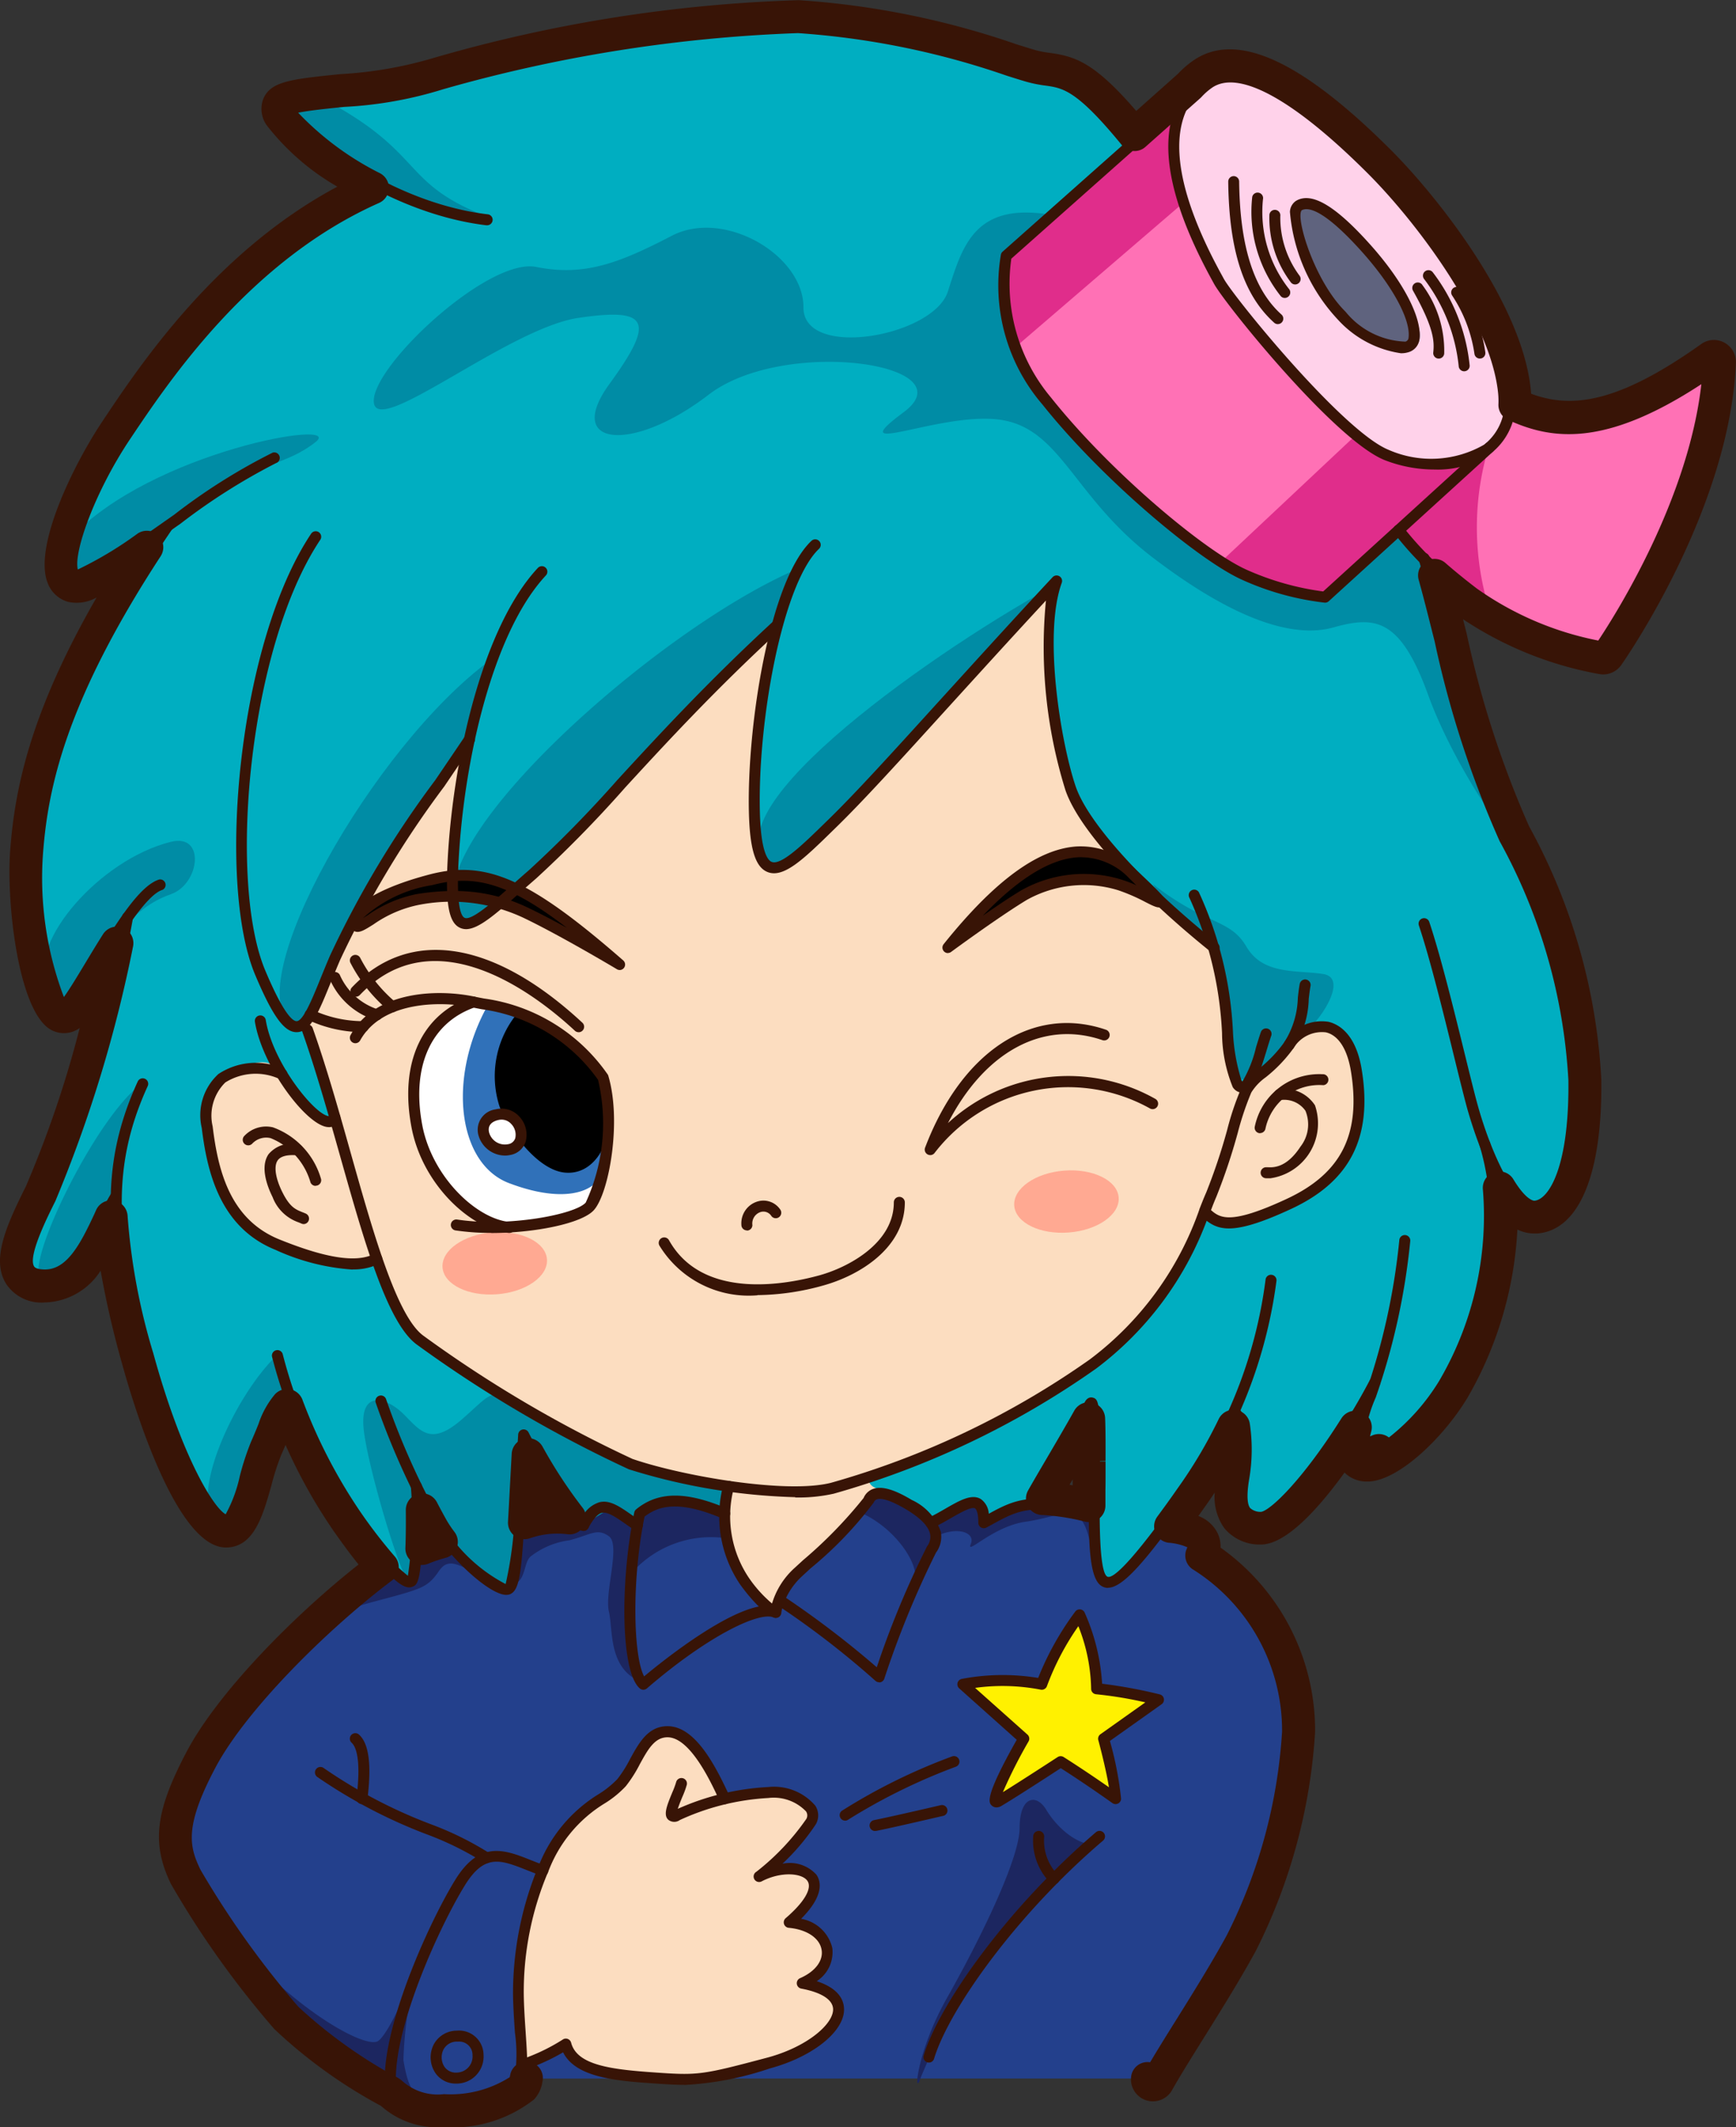 <svg id="グループ_7348" data-name="グループ 7348" xmlns="http://www.w3.org/2000/svg" xmlns:xlink="http://www.w3.org/1999/xlink" width="66.767" height="81.75" viewBox="0 0 66.767 81.75">
  <rect x="0" y="0" width="66.767" height="81.75" fill="#333333" stroke="none"/>
  <defs>
    <clipPath id="clip-path">
      <rect id="長方形_8435" data-name="長方形 8435" width="66.767" height="81.75" fill="none"/>
    </clipPath>
  </defs>
  <g id="グループ_7331" data-name="グループ 7331">
    <g id="グループ_7330" data-name="グループ 7330" clip-path="url(#clip-path)">
      <path id="パス_44769" data-name="パス 44769" d="M53.614,272.062c-1.69-.633-3.013-.777-3.3.086s-.4-.083-1.079-.272-1.05.646-1.05.646a10.972,10.972,0,0,0-1.563,0c-.955.059-.949-.068-1,.556s.074,2.185-.569,1.874a5.56,5.56,0,0,1-1.986-1.681,10.97,10.97,0,0,0-1.293.489s.022.84-.209.924-.312.125-.731-.457a28.793,28.793,0,0,0-6.561,6.393c-1.916,2.809-1.9,4.116-1.2,5.312s3.364,5.2,4.776,6.215,2.905,1.919,2.905,1.919.2.829,1.757.72,2.329-.17,2.691-.441c.473-.355.611-.222.6-.534H70.082a72.51,72.51,0,0,0,3.85-6.695c.544-1.484,1.692-5.125,1.54-6.67a8.442,8.442,0,0,0-1.393-4.489,15.606,15.606,0,0,0-2.406-2.2s.193-.587.045-.687a29.023,29.023,0,0,0-4.315-1.148c-1.869-.341-2.9-.4-3.826.488-.115-1.4-1.187-.558-2.043,0a3.022,3.022,0,0,0-2.062-1.188c-.47.088-.975,1.5-2.175,2.289s-1.776,1.683-1.719,2.345a3.862,3.862,0,0,1-1.965-2.589,4.245,4.245,0,0,1,0-1.209" transform="translate(-25.744 -213.923)" fill="#23408c"/>
      <path id="パス_44770" data-name="パス 44770" d="M169.654,274.56c.782-.387,1.511-.156,1.319.3s.844-.68,2.11-.858,1.97-.729,2.34.309.369,2.607.952,1.961.479-2.556-.3-2.658a15.084,15.084,0,0,0-3.434-.272c-.633.174-1.017,1.221-1.17.659s-.454-1.126-1.151-.486-.893.487-.893.487Z" transform="translate(-133.637 -215.516)" fill="#1c2660"/>
      <path id="パス_44771" data-name="パス 44771" d="M74.86,274.4a4.071,4.071,0,0,0-3.56,1.324c-.173.288-.432,3.539.518,4.259-1.468-.432-1.237-2.043-1.41-2.762s.46-2.558,0-2.89-.719-.045-1.525.157a3.055,3.055,0,0,0-1.5.633c-.288.288-.146,1.06-.821,1.091s-1.757-.861-2.252-.832-.409.6-1.157.933-2.755.687-3.42,1.114.917-1.023,1.406-1.392a14.225,14.225,0,0,1,4-1.663,26.284,26.284,0,0,1,3.035-.592,5.2,5.2,0,0,1,1.253.1s.23-.777.806-.719a6.3,6.3,0,0,1,1.324.345s.124-.526,1.011-.565a7.7,7.7,0,0,1,2.29.479Z" transform="translate(-46.99 -215.287)" fill="#1c2660"/>
      <path id="パス_44772" data-name="パス 44772" d="M54.355,142.709c-.959-.466-1.762-2.513-1.965-3.8s-4.04-.786-6.994-2.82-9.919-4.99-11.6-6.965-3.537-7.078-2.32-9.38,12.075-12.124,12.075-12.124l11.028-3.933L66.192,102.4l5.883,12.584,4.589,4.442.724,6.723-6.17,4.8-11.356,7.125s-1.285-.318-1.611,0a23.643,23.643,0,0,1-2.828,2.893,2.364,2.364,0,0,0-1.066,1.741" transform="translate(-24.521 -80.772)" fill="#fcddc0"/>
      <path id="パス_44773" data-name="パス 44773" d="M76.846,182.145c-2.749,1.878-2.318,4.036-1.857,5.245s1.768,3,3.013,3.326a5.647,5.647,0,0,0,3.664-.868,7.646,7.646,0,0,0,.372-4.76c-.633-1.554-3.037-2.411-3.389-2.587a10.567,10.567,0,0,0-1.8-.356" transform="translate(-58.88 -143.668)" fill="#fff"/>
      <path id="パス_44774" data-name="パス 44774" d="M85.222,183c-1.547,2.791-1.146,6.067.826,6.817s3.267.434,3.6-.4a7.307,7.307,0,0,0,0-3.935,9.542,9.542,0,0,0-3.18-2.307c-.223,0-1.244-.175-1.244-.175" transform="translate(-66.473 -144.345)" fill="#3071b9"/>
      <path id="パス_44775" data-name="パス 44775" d="M188.652,213.974c.051.657-.806,1.26-1.916,1.347s-2.051-.375-2.1-1.031.806-1.26,1.916-1.347,2.051.375,2.1,1.031" transform="translate(-145.628 -167.951)" fill="#ffa992"/>
      <path id="パス_44776" data-name="パス 44776" d="M84.569,225.2c.052.657-.806,1.26-1.916,1.347s-2.051-.375-2.1-1.031.806-1.26,1.916-1.347,2.051.375,2.1,1.031" transform="translate(-63.533 -176.803)" fill="#ffa992"/>
      <path id="パス_44777" data-name="パス 44777" d="M189.665,17.6l-6.851,6.078a6.347,6.347,0,0,0,.37,3.536c.762,2.085,4.214,5.392,5.519,6.436a12.152,12.152,0,0,0,6.369,3.149,20.679,20.679,0,0,1,2.834-2.58,12.109,12.109,0,0,0,3.485,3.083,31.631,31.631,0,0,0,4.385,1.626s3.99-5.64,4.259-11.165a8.656,8.656,0,0,1-4.637,2.256c-.89.079-2.194.353-3.229-.472-.584,1.321-.9,2.376-3.287,2.118s-5.526-3.949-6.448-5.1a15.247,15.247,0,0,1-2.91-5.3,5.244,5.244,0,0,1,.141-3.666" transform="translate(-144.117 -13.881)" fill="#ff71b5"/>
      <path id="パス_44778" data-name="パス 44778" d="M189.4,21.674l-6.448,5.539a5.019,5.019,0,0,1-.37-3.536l6.851-6.078a4.365,4.365,0,0,0-.407,2.337,17.037,17.037,0,0,1,.374,1.739" transform="translate(-143.886 -13.881)" fill="#e02d8b"/>
      <path id="パス_44779" data-name="パス 44779" d="M227.791,78.668l-5.247,4.925a8.6,8.6,0,0,0,3.945,1.374c1.416-1.413,2.834-2.58,2.834-2.58a14.617,14.617,0,0,0,3.485,3.082,10.7,10.7,0,0,1,0-6.3,3.464,3.464,0,0,1-3.711.364,5.664,5.664,0,0,1-1.307-.871" transform="translate(-175.533 -62.05)" fill="#e02d8b"/>
      <path id="パス_44780" data-name="パス 44780" d="M215.1,12.626C213.551,14,213.93,15.288,214.158,17s2.084,4.931,4.467,7.083,3.318,3.9,6.433,3.14,1.209-5.037.22-6.573-3.627-5.372-6.267-7.019-3.107-1.721-3.91-1.009" transform="translate(-168.75 -9.621)" fill="#ffd2ea"/>
      <path id="パス_44781" data-name="パス 44781" d="M235.7,36.792c-1.3.6,2.571,6.589,4.391,5.539,1.275-.736-3.422-5.987-4.391-5.539" transform="translate(-185.699 -28.998)" fill="#5f637e"/>
      <path id="パス_44782" data-name="パス 44782" d="M47.213,8.546c-2.147-2.19-1.935-2.427-3.988-2.729s-4.905-2-8.46-1.873A70.441,70.441,0,0,0,22.4,5.553,27.388,27.388,0,0,1,17.274,6.71c-1.267.132-3.456.1-2.486,1.008a15.384,15.384,0,0,0,3.635,2.59,23.045,23.045,0,0,0-9.914,9.031c-2.48,4.132-2.862,6.316-2.058,6.05a32.241,32.241,0,0,0,3.59-2.09,43.219,43.219,0,0,0-3.087,5.2A23.815,23.815,0,0,0,4.8,36.71c-.119,3.066,1.046,5.559,1.358,5.2S8,38.952,8.509,38.328c-.754,3.981-1.382,6.908-2.029,8.26s-1.813,3.167-1.894,4.219.243,1.877,1.041,1.449S7.065,51.019,8.1,49.1a24.612,24.612,0,0,0,2.268,9.837c.61,1.277,1.518,3.488,2.176,2.657s.889-2.327,1.273-3.324.153-.959.806-1.458a20.788,20.788,0,0,0,4.074,6.6c.76.694.89.56.94-.467s.089-2.534.089-2.534a8.378,8.378,0,0,0,1.2,2.045c.656.708,1.456,1.675,1.987,1.681s.492-1.145.569-1.874.269-3.952.269-3.952a22.8,22.8,0,0,0,2.292,3.4c.316-.885,1.444-.863,2.07,0a1.168,1.168,0,0,1,1.316-.939,13.447,13.447,0,0,1,2.045.479l.148-1.048a14.645,14.645,0,0,1-6.34-2.108c-3.028-1.928-5.6-3-6.289-4.5s-1.011-2.131-1.011-2.131-.7.66-2.935-.255a4.619,4.619,0,0,1-3.228-3.524c-.422-1.535-.654-2.609.248-3.108s1.8-1.041,2.373-.217,1.888,2.127,2.108,1.824-1.218-3.461-1.266-3.877,1.857-3.754,2.42-4.828,3.184-4.889,3.869-5.859c-.927,3.711-.727,7.032,0,6.811a17.965,17.965,0,0,0,4.32-3.5c1.351-1.447,3.659-3.968,4.735-5.042s3.041-2.655,3.041-2.655a17.866,17.866,0,0,0-.994,4.951c-.048,2.374-.058,4.17.767,4.233s3.156-2.667,4.366-3.99,4.327-4.751,5.107-5.594,1.139-1.929,1.073-.3.261,6.666,1.613,8.307a22.116,22.116,0,0,0,4.655,4.477c.615,3.921.7,6.108,1.43,5.264a9.206,9.206,0,0,1,1.931-1.783c.4-.212,1.658-.618,1.937.634s.627,3.728-.683,4.721-3.049,1.923-3.711,1.9a2.707,2.707,0,0,1-1.233-.412,13.818,13.818,0,0,1-2.521,4.243,28.909,28.909,0,0,1-5.7,4.016c-1.463.689-4.164,1.779-4.672,1.945-.125.575.744.5.988.7s1.567,1.218,1.567,1.218,1.011-1.135,1.386-.926a1.187,1.187,0,0,1,.462.771s1.386-.956,1.957-.83c1-1.719,2.034-3.532,2.034-3.532a3.176,3.176,0,0,1,.27,1.67c-.005,1.285-.259,3.123.061,4.038s.617,1.389,1.853-.244,3.545-5.271,3.545-5.271a8.37,8.37,0,0,1,.113,2.092c-.109.9-.05,2.216.794,2.076s2.279-2,2.753-2.691S56.4,56.351,56.4,56.351s-1,2.571-.527,2.686S58.521,58.1,59.4,56.21s1.782-4.384,1.712-5.965-.093-2.32.245-1.79,1.37,1.829,2.1.661a10.018,10.018,0,0,0,.636-7.038,87.859,87.859,0,0,0-2.976-8.364,61.775,61.775,0,0,1-2.006-6.394c-.294-1.149-.574-2.585-.574-2.585L57.4,23.443l-2.834,2.58a13.37,13.37,0,0,1-7.35-4.011c-3.355-3.529-5.542-5.14-4.909-9.111l4.909-4.355" transform="translate(-3.607 -3.105)" fill="#00aec1"/>
      <path id="パス_44783" data-name="パス 44783" d="M91.038,183.831a3.792,3.792,0,0,0-.789,3.671c.27.783,1.4,2.453,2.512,2.563s1.7-1.08,1.691-1.875A3.231,3.231,0,0,0,93.6,185.5a23.327,23.327,0,0,0-2.56-1.672" transform="translate(-71.044 -144.998)"/>
      <path id="パス_44784" data-name="パス 44784" d="M88.377,202.576c1.048-.116,1.233,1.312.153,1.351a.68.68,0,1,1-.153-1.351" transform="translate(-69.221 -159.778)" fill="#fff"/>
      <path id="パス_44785" data-name="パス 44785" d="M177.628,298.413l-2.34-2.091a8.188,8.188,0,0,1,3.031,0,10.9,10.9,0,0,1,1.458-2.667,7.512,7.512,0,0,1,.652,2.839,17.825,17.825,0,0,1,2.379.422l-2.11,1.5a14.791,14.791,0,0,1,.46,2.3c-1.19-.846-2.11-1.421-2.11-1.421s-1.765,1.151-2.379,1.516.959-2.4.959-2.4" transform="translate(-138.259 -231.622)" fill="#fff100"/>
      <path id="パス_44786" data-name="パス 44786" d="M95.266,320.46a6.963,6.963,0,0,1,2.623-3.331c.524-.516,1.214-2.084,1.876-2.323s2.084,1.183,2.5,2.572c1.562-.577,4.167-.023,3.184,1.1a21.919,21.919,0,0,1-1.852,1.887s1.5-.632,1.973-.009-.3,1.313-.822,1.774c1.353.115,2.091,1.717.5,2.341,1.65.566,1.917,1.334.786,2.033a11.086,11.086,0,0,1-5.918,1.664c-2.906.035-3.549-.3-3.961-1.356a16.441,16.441,0,0,1-1.692.806,25.356,25.356,0,0,1-.108-3.526,28.669,28.669,0,0,1,.918-3.634" transform="translate(-74.39 -248.284)" fill="#fcddc0"/>
      <path id="パス_44787" data-name="パス 44787" d="M53.06,17.534c3.99,2.078,3.064,3.229,6.213,4.5A10.8,10.8,0,0,1,51.92,18.4c-1.009-1.244,1.139-.867,1.139-.867" transform="translate(-40.74 -13.788)" fill="#008ca5"/>
      <path id="パス_44788" data-name="パス 44788" d="M12.042,83.027c3.123-3.343,10.6-4.609,9.424-3.689s-2.022.694-4.395,2.289-4.209,3.063-4.9,3.006-.13-1.606-.13-1.606" transform="translate(-9.329 -62.348)" fill="#008ca5"/>
      <path id="パス_44789" data-name="パス 44789" d="M12.881,153.022c-2.752.691-5.462,3.869-4.765,5.416s.855.975,1.639-.235,1.555-2.618,3.127-3.167c1.119-.391,1.349-2.353,0-2.014" transform="translate(-6.314 -120.666)" fill="#008ca5"/>
      <path id="パス_44790" data-name="パス 44790" d="M72.232,254.183c-1.225-.757-1.12-.507-2.323.529s-1.592.4-2.232-.23-1.706-.959-1.518.643,1.666,6.494,1.828,5.777a29.919,29.919,0,0,0,.3-3.457s2.1,3.566,3.192,3.726.837-5.825.837-5.825l2.292,3.4,1.051-.646c1.079.272,1.019.646,1.019.646s-.194-.831.561-.885a6.516,6.516,0,0,1,2.8.425l.148-1.048s-4.169-.631-5.579-1.662a11.01,11.01,0,0,0-2.373-1.388" transform="translate(-52.166 -200.142)" fill="#008ca5"/>
      <path id="パス_44791" data-name="パス 44791" d="M40.511,246.478c-1.727,1.64-3.5,5.718-2.268,6.422s1.039-1.211,1.337-2.076a5.865,5.865,0,0,1,1.277-2.706c-.173-.806-.345-1.64-.345-1.64" transform="translate(-29.841 -194.411)" fill="#008ca5"/>
      <path id="パス_44792" data-name="パス 44792" d="M11.01,197.031c-1.842,1.266-4.837,7.558-3.8,7.558s1.881-1.381,2.8-3.184a9.783,9.783,0,0,1,1-4.374" transform="translate(-5.52 -155.409)" fill="#008ca5"/>
      <path id="パス_44793" data-name="パス 44793" d="M59.045,120.021c-4.566,3.338-9.7,12.534-7.668,14.017,1.261-.4,1.68-3.062,2.885-5s3.869-5.859,3.869-5.859Z" transform="translate(-40.164 -94.667)" fill="#008ca5"/>
      <path id="パス_44794" data-name="パス 44794" d="M95.614,103.857c-5.372,2.379-14.143,10.266-12.961,12.979.421.872,1.194.282,2.968-1.407s5.217-5.263,6.2-6.423a29.3,29.3,0,0,1,3.344-2.963Z" transform="translate(-65.107 -81.918)" fill="#008ca5"/>
      <path id="パス_44795" data-name="パス 44795" d="M149.284,107.077c-4.914,2.734-13.6,8.945-10.5,10.69.863.485,3.339-2.729,4.921-4.594s5.576-6.1,5.576-6.1" transform="translate(-108.953 -84.458)" fill="#008ca5"/>
      <path id="パス_44796" data-name="パス 44796" d="M209.888,160.852c2.091,1.619,2.958,1.314,3.6,2.406s1.907.891,2.943,1.049-.2,1.877-.536,2.063-1.418,1.855-2.263,1.97-.87-.46-1.069-2.494a21.587,21.587,0,0,0-.315-2.47s-1.086-1.021-1.5-1.386a5.522,5.522,0,0,1-.857-1.139" transform="translate(-165.55 -126.873)" fill="#008ca5"/>
      <path id="パス_44797" data-name="パス 44797" d="M156.3,272.063c1.363.554,2.355,1.99,2.175,2.682.793-1.437,1.057-1.827.6-2.294a5.773,5.773,0,0,0-1.825-1.188c-.237,0-.947.8-.947.8" transform="translate(-123.286 -213.961)" fill="#1c2660"/>
      <path id="パス_44798" data-name="パス 44798" d="M42.474,352.865c2.619,2.906,5.093,4.173,5.554,3.913s1.5-2.82,1.5-2.82a16.308,16.308,0,0,0-.511,3.539c.137.835.338,1.622,1.259,1.689a3.669,3.669,0,0,1-1.757-.72,13.452,13.452,0,0,1-3.682-2.523,32.565,32.565,0,0,1-2.36-3.079" transform="translate(-33.502 -278.324)" fill="#1c2660"/>
      <path id="パス_44799" data-name="パス 44799" d="M171.964,327.851c.564.931,1.454,1.42,1.828,1.3s-2.676,2.244-3.741,3.683a28.866,28.866,0,0,0-2.906,5.3c-.288.891-.2-.921,1.007-3.051s2.791-5.323,2.791-6.532.638-1.334,1.021-.7" transform="translate(-131.728 -258.298)" fill="#1c2660"/>
      <path id="パス_44800" data-name="パス 44800" d="M94.006,38.743c-2.868-.448-3.32,1.235-3.877,2.964s-5.56,2.622-5.554.611-3.048-3.8-5.06-2.757-3.358,1.574-5.218,1.2-6.384,3.87-6.245,5.211,5.175-2.858,7.872-3.254,2.968.1,1.193,2.535.9,2.656,3.807.421,10.013-1.192,7.505.67,1.5-.075,3.78.3,2.768,2.973,5.8,5.286,5.347,3.133,6.947,2.686,2.571-.373,3.65,2.607,3.741,6.681,2.82,4.533a78.921,78.921,0,0,1-2.82-9.618l-1.144-1.293-2.834,2.58a10.817,10.817,0,0,1-5.761-2.648c-2.382-2.3-5.44-4.7-6.127-6.938a7.3,7.3,0,0,1-.371-3.536Z" transform="translate(-53.674 -30.501)" fill="#008ca5"/>
      <path id="パス_44801" data-name="パス 44801" d="M175.2,157.252c1.736-1.84,4.289-3.719,6.059-1.959s-.122.579-.611.493a5.123,5.123,0,0,0-2.756.2c-.755.436-2.74,1.7-3.057,1.9s.365-.635.365-.635" transform="translate(-137.839 -121.933)"/>
      <path id="パス_44802" data-name="パス 44802" d="M73.256,161.41c-1.767-1.374-3.321-2.266-5.364-2.007s-3.435,1.35-3.2,1.61,1.312-.6,2.083-.774a6.8,6.8,0,0,1,3.112.037,15.3,15.3,0,0,1,3.124,1.4c1.039.515.245-.268.245-.268" transform="translate(-51.006 -125.695)"/>
    </g>
  </g>
  <g id="グループ_7333" data-name="グループ 7333">
    <g id="グループ_7332" data-name="グループ 7332" clip-path="url(#clip-path)">
      <path id="パス_44803" data-name="パス 44803" d="M222.932,27.513A5.278,5.278,0,0,1,221,27.147c-1.939-.788-6.151-6.028-6.552-6.772l-.067-.122c-2.674-4.865-1.687-6.992-.388-7.919,1.344-.961,3.643.171,6.833,3.36,1.653,1.653,4.863,5.623,5.183,8.819a2.466,2.466,0,0,1-.916,2.381,3.613,3.613,0,0,1-2.157.619m-7.854-15.088a1.414,1.414,0,0,0-.843.253c-1.663,1.188-1.486,3.737.513,7.372l.068.125c.372.69,4.573,5.863,6.339,6.58a4.079,4.079,0,0,0,3.681-.2,2.067,2.067,0,0,0,.749-2c-.285-2.854-3.183-6.684-5.061-8.562-2.359-2.358-4.213-3.568-5.446-3.568m-.966.081h0Z" transform="translate(-167.756 -9.467)" fill="#381406"/>
      <path id="パス_44804" data-name="パス 44804" d="M194.286,33.717h-.017a10.61,10.61,0,0,1-3.177-.881c-1.663-.745-5.378-3.851-7.676-6.737a7.021,7.021,0,0,1-1.594-5.765.21.21,0,0,1,.065-.107l7.654-6.791a.211.211,0,0,1,.281.316l-7.6,6.745a6.8,6.8,0,0,0,1.527,5.339c2.261,2.841,5.9,5.889,7.518,6.615a10.594,10.594,0,0,0,2.949.836l6.25-5.688a.211.211,0,0,1,.284.312l-6.32,5.752a.211.211,0,0,1-.142.055" transform="translate(-143.326 -10.555)" fill="#381406"/>
      <path id="パス_44805" data-name="パス 44805" d="M261.735,76.461l-.033,0a12.967,12.967,0,0,1-5.217-2.17,12.091,12.091,0,0,1-2.8-2.637.211.211,0,1,1,.36-.221,12.148,12.148,0,0,0,2.7,2.522,12.658,12.658,0,0,0,4.9,2.066c.536-.785,3.743-5.667,4.118-10.51-3.2,2.195-5.454,2.641-7.721,1.551a.211.211,0,0,1,.183-.381c2.561,1.232,4.911.185,7.652-1.766a.211.211,0,0,1,.334.181c-.23,5.524-4.257,11.222-4.3,11.279a.211.211,0,0,1-.172.089" transform="translate(-200.071 -51.169)" fill="#381406"/>
      <path id="パス_44806" data-name="パス 44806" d="M58.634,11.028h-.025c-3.822-.458-7.276-3.136-7.91-4.177a.5.5,0,0,1-.09-.423c.119-.316.7-.4,2.465-.579a15.444,15.444,0,0,0,3.635-.634,56.968,56.968,0,0,1,13.9-2.2A31.4,31.4,0,0,1,78.8,4.672c.322.1.586.184.779.239a4.482,4.482,0,0,0,.621.12c.825.117,1.477.209,3.474,2.68a.211.211,0,0,1-.328.266c-1.892-2.341-2.472-2.423-3.2-2.527a4.913,4.913,0,0,1-.676-.131c-.2-.056-.465-.14-.792-.243A31.041,31.041,0,0,0,70.6,3.432,55.865,55.865,0,0,0,56.876,5.6a15.3,15.3,0,0,1-3.759.666,11.267,11.267,0,0,0-2.089.313c.27.641,3.671,3.552,7.631,4.027a.211.211,0,0,1-.025.421" transform="translate(-39.903 -2.369)" fill="#381406"/>
      <path id="パス_44807" data-name="パス 44807" d="M11.677,48.767a.443.443,0,0,1-.123-.016.559.559,0,0,1-.374-.371c-.358-.975.766-3.677,2.04-5.589,1.581-2.372,4.871-7.305,10.284-9.52a.211.211,0,1,1,.16.391c-5.293,2.165-8.534,7.026-10.092,9.362-1.42,2.13-2.238,4.549-2,5.21.034.094.076.106.093.11.379.079,2.351-1.315,3.8-2.332a22.861,22.861,0,0,1,3.788-2.385.211.211,0,0,1,.134.4,23.619,23.619,0,0,0-3.679,2.33c-2.328,1.634-3.491,2.408-4.035,2.408" transform="translate(-8.766 -26.23)" fill="#381406"/>
      <path id="パス_44808" data-name="パス 44808" d="M6.18,113.82a.409.409,0,0,1-.2-.056c-.819-.467-1.41-4.061-1.238-6.3.211-2.743,1-6.387,5.238-12.609a.211.211,0,0,1,.349.238c-4.183,6.14-4.959,9.716-5.166,12.4-.213,2.773.6,5.661,1.01,5.9a10.2,10.2,0,0,0,1.01-1.523c1.053-1.749,1.917-3.1,2.658-3.326a.211.211,0,0,1,.121.4c-.644.193-1.711,1.966-2.418,3.14A7.256,7.256,0,0,1,6.4,113.75a.374.374,0,0,1-.216.07m.012-.421h0Z" transform="translate(-3.715 -74.742)" fill="#381406"/>
      <path id="パス_44809" data-name="パス 44809" d="M4.1,180.28a1.037,1.037,0,0,1-.951-.414c-.4-.638.12-1.8.789-3.135A51.581,51.581,0,0,0,7.07,166.075a.211.211,0,1,1,.416.074A52.111,52.111,0,0,1,4.315,176.92c-.417.835-1.116,2.232-.809,2.721q.139.221.617.216c1.03-.013,1.6-1.251,2.066-2.246a7.161,7.161,0,0,1,.466-.9.211.211,0,1,1,.352.234,7.124,7.124,0,0,0-.434.847c-.484,1.044-1.148,2.473-2.444,2.49H4.1" transform="translate(-2.373 -130.854)" fill="#381406"/>
      <path id="パス_44810" data-name="パス 44810" d="M24.6,213.589c-.912,0-2.341-2.8-3.4-6.659-1.2-4.394-1.533-7.243.012-10.618a.211.211,0,1,1,.384.176c-1.491,3.257-1.165,6.034.012,10.33,1.214,4.431,2.568,6.348,2.991,6.348.279,0,.555-.982.737-1.633a10.241,10.241,0,0,1,.422-1.292c.121-.272.214-.5.293-.7a2.8,2.8,0,0,1,.739-1.22.211.211,0,0,1,.278.318,2.431,2.431,0,0,0-.626,1.061c-.081.2-.175.431-.3.707a9.879,9.879,0,0,0-.4,1.234c-.292,1.041-.545,1.941-1.144,1.941" transform="translate(-15.915 -154.745)" fill="#381406"/>
      <path id="パス_44811" data-name="パス 44811" d="M73.95,204.013a23.462,23.462,0,0,1-6.4-1.071,48.607,48.607,0,0,1-8.173-4.807c-1.131-.848-2.009-3.959-2.939-7.253-.459-1.624-.933-3.3-1.449-4.758a.211.211,0,1,1,.4-.141c.521,1.467,1,3.153,1.458,4.784.87,3.082,1.77,6.268,2.786,7.03a48.062,48.062,0,0,0,8.057,4.746c1.907.656,5.925,1.355,7.637.916a32.614,32.614,0,0,0,9.948-4.739,12.24,12.24,0,0,0,4.216-5.764l0-.01.016-.04c.088-.223.168-.426.246-.6a22.482,22.482,0,0,0,.808-2.411,10.751,10.751,0,0,1,.555-1.635,2.4,2.4,0,0,1,.65-.7,5.125,5.125,0,0,0,1-1.044,1.686,1.686,0,0,1,1.69-.774c.381.09,1.054.449,1.28,1.842.42,2.593-.44,4.292-2.709,5.347-2.09.972-2.734.861-3.255.459a12.648,12.648,0,0,1-4.244,5.675,33.112,33.112,0,0,1-10.1,4.814,6.2,6.2,0,0,1-1.48.145m15.989-11.046c.36.316.772.566,2.914-.43,2.1-.977,2.861-2.487,2.47-4.9-.138-.853-.479-1.385-.96-1.5a1.273,1.273,0,0,0-1.25.61,5.569,5.569,0,0,1-1.075,1.122,2.025,2.025,0,0,0-.549.582,11.328,11.328,0,0,0-.521,1.552,22.745,22.745,0,0,1-.825,2.46c-.065.15-.132.317-.2.5" transform="translate(-43.363 -146.47)" fill="#381406"/>
      <path id="パス_44812" data-name="パス 44812" d="M137.1,277.162a.211.211,0,0,1-.146-.059,33.652,33.652,0,0,0-3.577-2.778l-.005,0a1.259,1.259,0,0,0-.032.17.212.212,0,0,1-.285.182c-.053-.02-.542-.225-1.306-1.283a4.676,4.676,0,0,1-.641-3.816.211.211,0,1,1,.408.11,4.237,4.237,0,0,0,.575,3.459,4.908,4.908,0,0,0,.892.989,3,3,0,0,1,.865-1.365l.327-.3a17.189,17.189,0,0,0,2.329-2.391.625.625,0,0,1,.388-.356c.334-.105.8.032,1.468.433a2.1,2.1,0,0,1,1.11,1.21,1.014,1.014,0,0,1-.181.812,36.559,36.559,0,0,0-1.989,4.849.212.212,0,0,1-.15.135.217.217,0,0,1-.049.006m-3.58-3.252.1.069a36.84,36.84,0,0,1,3.39,2.6,35.251,35.251,0,0,1,1.932-4.644.6.6,0,0,0,.117-.483c-.065-.3-.372-.611-.914-.937-.674-.4-.984-.437-1.123-.393a.2.2,0,0,0-.129.124,14.556,14.556,0,0,1-2.429,2.531l-.325.3a2.717,2.717,0,0,0-.617.833" transform="translate(-103.29 -212.506)" fill="#381406"/>
      <path id="パス_44813" data-name="パス 44813" d="M114.408,279.573a.21.21,0,0,1-.138-.051c-.764-.66-.741-4.24-.213-6.764a.212.212,0,0,1,.073-.12c.845-.692,1.922-.7,3.489-.031a.211.211,0,1,1-.166.388c-1.723-.738-2.491-.468-3-.076-.505,2.478-.43,5.375-.017,6.14.774-.645,3.918-3.169,5.144-2.654a.211.211,0,0,1-.163.389c-.565-.236-2.543.718-4.874,2.728a.212.212,0,0,1-.138.051" transform="translate(-89.663 -214.629)" fill="#381406"/>
      <path id="パス_44814" data-name="パス 44814" d="M73.372,261.494c-.7,0-2.3-1.558-2.861-2.563a30.074,30.074,0,0,1-2.175-4.844.211.211,0,0,1,.4-.129,29.6,29.6,0,0,0,2.141,4.767,6.141,6.141,0,0,0,2.462,2.352,14.724,14.724,0,0,0,.359-3.527c.034-.65.073-1.388.123-2.217a.211.211,0,0,1,.4-.082,18.846,18.846,0,0,0,2.075,3.225,1.115,1.115,0,0,1,.651-.544c.406-.1.793.174,1.281.517.093.065.19.134.294.2a.211.211,0,0,1-.237.35c-.105-.072-.205-.142-.3-.208-.4-.282-.718-.5-.941-.451-.163.039-.334.23-.525.584a.211.211,0,0,1-.156.109.208.208,0,0,1-.181-.061A15.526,15.526,0,0,1,74.2,256.1q-.045.8-.079,1.469c-.155,2.936-.211,3.711-.6,3.893a.342.342,0,0,1-.145.029" transform="translate(-53.892 -200.195)" fill="#381406"/>
      <path id="パス_44815" data-name="パス 44815" d="M54.8,254.757c-.255,0-.829-.309-2.418-2.573a20.064,20.064,0,0,1-2.853-6.291.211.211,0,0,1,.413-.091,19.592,19.592,0,0,0,2.787,6.14,9,9,0,0,0,2.025,2.369,15.094,15.094,0,0,0,.114-3.435.211.211,0,0,1,.422-.009c.08,3.7-.163,3.789-.358,3.863a.351.351,0,0,1-.132.028" transform="translate(-39.066 -193.746)" fill="#381406"/>
      <path id="パス_44816" data-name="パス 44816" d="M93.594,276.771a.211.211,0,0,1-.074-.409l.037-.014a4.125,4.125,0,0,1,2.583-.2.211.211,0,1,1-.081.415,3.718,3.718,0,0,0-2.353.176l-.037.014a.217.217,0,0,1-.074.013" transform="translate(-73.656 -217.728)" fill="#381406"/>
      <path id="パス_44817" data-name="パス 44817" d="M75.11,281.014a.211.211,0,0,1-.128-.38,3.6,3.6,0,0,1,1.227-.484l.136-.039a.211.211,0,1,1,.117.406l-.136.039a3.425,3.425,0,0,0-1.089.415.21.21,0,0,1-.127.043" transform="translate(-59.077 -220.933)" fill="#381406"/>
      <path id="パス_44818" data-name="パス 44818" d="M49.248,189.039a.57.57,0,0,1-.079-.006c-.831-.116-2.491-2.344-2.769-4.042a.211.211,0,1,1,.417-.068c.269,1.638,1.861,3.615,2.411,3.692.041.006.044,0,.059-.03a.211.211,0,1,1,.382.18.448.448,0,0,1-.42.274" transform="translate(-36.596 -145.719)" fill="#381406"/>
      <path id="パス_44819" data-name="パス 44819" d="M42.425,201.384a8.448,8.448,0,0,1-2.964-.758c-2.113-.851-2.625-2.953-2.836-4.688a2.143,2.143,0,0,1,.64-2.069,2.6,2.6,0,0,1,2.508-.2.211.211,0,0,1-.135.4,2.2,2.2,0,0,0-2.106.123,1.794,1.794,0,0,0-.487,1.69c.209,1.721.677,3.583,2.574,4.347,1.8.726,2.959.9,3.641.553a.211.211,0,1,1,.192.376,2.222,2.222,0,0,1-1.027.22" transform="translate(-28.866 -152.589)" fill="#381406"/>
      <path id="パス_44820" data-name="パス 44820" d="M47.017,207.275a.212.212,0,0,1-.2-.135,2.618,2.618,0,0,0-1.534-1.7.737.737,0,0,0-.709.215.211.211,0,1,1-.3-.3,1.149,1.149,0,0,1,1.1-.33,2.988,2.988,0,0,1,1.841,1.957.211.211,0,0,1-.2.287" transform="translate(-34.876 -161.697)" fill="#381406"/>
      <path id="パス_44821" data-name="パス 44821" d="M49.673,211.231a.207.207,0,0,1-.087-.019c-.042-.019-.084-.036-.127-.053a1.638,1.638,0,0,1-.982-.965c-.2-.4-.491-1.155-.157-1.646a1.153,1.153,0,0,1,1.137-.38.211.211,0,1,1-.037.421c-.265-.023-.612-.008-.751.2-.151.222-.08.689.186,1.22.285.571.506.66.762.763.048.019.1.038.144.06a.211.211,0,0,1-.088.4" transform="translate(-37.993 -164.185)" fill="#381406"/>
      <path id="パス_44822" data-name="パス 44822" d="M218.5,169.669a.46.46,0,0,1-.369-.218,5.63,5.63,0,0,1-.411-2.076,14.156,14.156,0,0,0-1.251-5.193.211.211,0,0,1,.362-.218,14.434,14.434,0,0,1,1.309,5.364,7.3,7.3,0,0,0,.329,1.87.351.351,0,0,0,.034.039,4.68,4.68,0,0,0,.522-1.309c.064-.211.127-.416.188-.591a.211.211,0,0,1,.4.139c-.059.17-.12.369-.182.575-.292.961-.5,1.548-.865,1.613a.382.382,0,0,1-.064.006" transform="translate(-170.72 -127.669)" fill="#381406"/>
      <path id="パス_44823" data-name="パス 44823" d="M233.908,180.931a.211.211,0,0,1-.162-.347,3.351,3.351,0,0,0,.5-1.684c.022-.189.043-.367.072-.521a.211.211,0,1,1,.415.078c-.026.139-.046.311-.068.492a3.642,3.642,0,0,1-.592,1.907.211.211,0,0,1-.162.075" transform="translate(-184.33 -140.562)" fill="#381406"/>
      <path id="パス_44824" data-name="パス 44824" d="M154.227,114.016a.209.209,0,0,1-.132-.046c-2.2-1.759-4.986-4.442-5.592-6.217a18.5,18.5,0,0,1-.749-7.286c-1.44,1.553-2.7,2.943-3.832,4.186-1.781,1.96-3.187,3.508-4.233,4.527l-.154.15c-1.086,1.059-1.87,1.825-2.492,1.57-.468-.191-.682-.887-.714-2.327-.074-3.319.8-8.883,2.406-10.4a.211.211,0,0,1,.291.307c-1.379,1.309-2.355,6.5-2.275,10.086.035,1.546.3,1.883.452,1.945.363.152,1.215-.68,2.037-1.482l.154-.15c1.037-1.009,2.439-2.553,4.215-4.508,1.276-1.4,2.722-3,4.4-4.8a.211.211,0,0,1,.353.216c-.722,1.992-.033,6.157.538,7.831.475,1.39,2.616,3.755,5.456,6.024a.211.211,0,0,1-.132.376" transform="translate(-107.527 -77.386)" fill="#381406"/>
      <path id="パス_44825" data-name="パス 44825" d="M82.116,116.965a.555.555,0,0,1-.245-.055c-.423-.2-.554-.924-.469-2.568.207-3.975,1.361-9,3.471-11.26a.211.211,0,0,1,.309.288c-2.038,2.184-3.155,7.095-3.358,10.993-.086,1.656.078,2.092.23,2.165.259.126,1.06-.577,1.9-1.323.184-.163.379-.335.585-.514a46.04,46.04,0,0,0,3.394-3.462c1.549-1.683,3.476-3.777,6-6.1a.211.211,0,0,1,.286.312c-2.515,2.307-4.436,4.395-5.979,6.072a46.411,46.411,0,0,1-3.428,3.5c-.205.178-.4.349-.583.511-.982.867-1.634,1.442-2.123,1.442" transform="translate(-64.187 -81.254)" fill="#381406"/>
      <path id="パス_44826" data-name="パス 44826" d="M45.323,115.911c-.475,0-.92-.616-1.587-2.193-1.488-3.52-.683-12.724,2.148-16.966a.211.211,0,1,1,.352.234c-2.768,4.148-3.562,13.136-2.111,16.567.711,1.683,1.056,1.935,1.2,1.935h0c.253,0,.595-.841.925-1.652.11-.27.228-.56.357-.86a38.018,38.018,0,0,1,4.048-6.748c.348-.513.729-1.074,1.148-1.694a.211.211,0,1,1,.35.237c-.419.62-.8,1.181-1.148,1.695a37.723,37.723,0,0,0-4.01,6.678c-.128.3-.245.584-.354.852-.468,1.151-.778,1.912-1.313,1.915Z" transform="translate(-33.918 -76.24)" fill="#381406"/>
      <path id="パス_44827" data-name="パス 44827" d="M228.64,197.727a.217.217,0,0,1-.056-.007.211.211,0,0,1-.147-.26,2.527,2.527,0,0,1,2.6-2,.211.211,0,0,1,.034.421,2.117,2.117,0,0,0-2.23,1.687.211.211,0,0,1-.2.155" transform="translate(-180.175 -154.173)" fill="#381406"/>
      <path id="パス_44828" data-name="パス 44828" d="M229.886,201.578c-.042,0-.079,0-.11,0h-.046a.211.211,0,1,1,0-.423l.063,0c.214.01.722.029,1.257-.792a1.382,1.382,0,0,0,.192-1.378,1,1,0,0,0-.993-.407.208.208,0,0,1-.222-.2.212.212,0,0,1,.2-.222,1.4,1.4,0,0,1,1.381.618,2.131,2.131,0,0,1-1.722,2.806" transform="translate(-181.034 -156.293)" fill="#381406"/>
      <path id="パス_44829" data-name="パス 44829" d="M262.728,126.107c-1.414,0-2.5-3.856-2.618-4.3s-.282-1.1-.468-1.86c-.414-1.683-.929-3.777-1.357-5.051a.211.211,0,1,1,.4-.135c.433,1.29.951,3.394,1.367,5.084.186.757.347,1.41.466,1.851.541,2,1.533,4.036,2.236,3.988.748-.056,1.534-1.6,1.492-4.851a21.639,21.639,0,0,0-2.664-9.27,38.513,38.513,0,0,1-2.485-7.633c-.273-1.083-.531-2.107-.815-3.085a.211.211,0,1,1,.406-.118c.286.986.545,2.012.819,3.1a38.223,38.223,0,0,0,2.453,7.548,22.035,22.035,0,0,1,2.709,9.453c.04,3.166-.682,5.189-1.884,5.278l-.057,0" transform="translate(-203.715 -79.328)" fill="#381406"/>
      <path id="パス_44830" data-name="パス 44830" d="M246.68,219.695a.563.563,0,0,1-.472-.219c-.273-.36-.031-1.124.408-2.512a25.522,25.522,0,0,0,1.309-5.918.211.211,0,1,1,.421.03,25.873,25.873,0,0,1-1.327,6.015,5.524,5.524,0,0,0-.474,2.129c.013.017.042.056.158.051.613-.033,2.062-1.253,2.94-2.718.457-.762,2.671-4.782,1.37-9.143a.211.211,0,0,1,.4-.121c1.352,4.532-.939,8.693-1.412,9.482-.891,1.485-2.454,2.878-3.279,2.923h-.046" transform="translate(-194.107 -163.382)" fill="#381406"/>
      <path id="パス_44831" data-name="パス 44831" d="M225.274,256.359h-.039a1.147,1.147,0,0,1-.866-.388,2,2,0,0,1-.17-1.569,5.549,5.549,0,0,0-.059-2.365.211.211,0,0,1,.407-.113,5.966,5.966,0,0,1,.069,2.546c-.1.642-.077,1.036.084,1.241a.752.752,0,0,0,.568.228h.017c.632,0,2.752-2.526,4.184-5.272a.211.211,0,1,1,.375.2c-1.21,2.321-3.513,5.5-4.57,5.5" transform="translate(-176.786 -197.624)" fill="#381406"/>
      <path id="パス_44832" data-name="パス 44832" d="M190.415,244a.471.471,0,0,1-.242-.067c-.494-.289-.516-1.711-.493-3.688,0-.228,0-.439,0-.623v-.486c0-.508,0-1.186-.016-1.642-.25.45-.644,1.122-1.028,1.779-.338.578-.658,1.124-.863,1.49a.211.211,0,0,1-.369-.207c.207-.369.528-.917.868-1.5.514-.878,1.1-1.874,1.235-2.172.1-.212.237-.216.31-.2.25.055.293.241.286,2.45v.485c0,.185,0,.4-.005.627-.011.937-.036,3.131.284,3.318.18.108.829-.373,2.867-3.264a17.78,17.78,0,0,0,3.225-8.158.209.209,0,0,1,.243-.174.211.211,0,0,1,.174.243,18.383,18.383,0,0,1-3.3,8.332c-1.762,2.5-2.623,3.452-3.183,3.452" transform="translate(-147.799 -182.97)" fill="#381406"/>
      <path id="パス_44833" data-name="パス 44833" d="M171.8,158.077a.211.211,0,0,1-.165-.343c1.943-2.422,3.613-3.65,5.1-3.754a2.99,2.99,0,0,1,2.307.9c1.124,1.059,1.193,1.146,1.056,1.342-.127.181-.3.1-.712-.111a7.143,7.143,0,0,0-1.034-.448,4.5,4.5,0,0,0-3.518.37c-1.1.665-2.9,1.991-2.913,2a.209.209,0,0,1-.125.041m5.145-3.682c-.058,0-.117,0-.176.006-1.052.074-2.267.826-3.624,2.243.5-.347,1.04-.711,1.476-.974a4.91,4.91,0,0,1,3.86-.413,5.15,5.15,0,0,1,.6.231l-.319-.3a2.586,2.586,0,0,0-1.812-.791" transform="translate(-135.342 -121.446)" fill="#381406"/>
      <path id="パス_44834" data-name="パス 44834" d="M74.085,162.113a.209.209,0,0,1-.108-.03c-.022-.013-2.178-1.3-3.6-1.979a6.521,6.521,0,0,0-4.063-.486,4.65,4.65,0,0,0-1.7.741c-.36.226-.557.352-.747.257a.308.308,0,0,1-.165-.266c-.061-.675,1.081-1.387,3.054-1.906,2.193-.577,3.866.164,7.462,3.3a.211.211,0,0,1-.139.37M67.7,159.075a6.473,6.473,0,0,1,2.862.646c.454.216.982.493,1.492.772-2.245-1.72-3.545-2.074-5.181-1.643a5.142,5.142,0,0,0-2.664,1.267c.062-.037.129-.079.189-.118a5,5,0,0,1,1.853-.8,9.031,9.031,0,0,1,1.45-.125" transform="translate(-50.249 -124.831)" fill="#381406"/>
      <path id="パス_44835" data-name="パス 44835" d="M168.585,191.206a.211.211,0,0,1-.2-.286c1.415-3.715,4.147-5.493,6.956-4.532a.211.211,0,0,1-.136.4c-2.29-.784-4.537.457-5.94,3.189a6.816,6.816,0,0,1,7.981-.928.211.211,0,0,1-.2.371,6.476,6.476,0,0,0-8.3,1.71.211.211,0,0,1-.163.077" transform="translate(-132.806 -146.811)" fill="#381406"/>
      <path id="パス_44836" data-name="パス 44836" d="M135.2,219.6a.211.211,0,0,1-.211-.211.875.875,0,0,1,.62-.9.781.781,0,0,1,.883.323.211.211,0,0,1-.361.219.362.362,0,0,0-.408-.135.462.462,0,0,0-.311.5.211.211,0,0,1-.211.211" transform="translate(-106.475 -172.311)" fill="#381406"/>
      <path id="パス_44837" data-name="パス 44837" d="M123.725,221.551a4.029,4.029,0,0,1-3.772-1.911.211.211,0,1,1,.369-.206c1.289,2.307,4.485,1.71,5.8,1.345,1.057-.293,2.847-1.212,2.847-2.8a.211.211,0,0,1,.423,0c0,1.72-1.7,2.8-3.156,3.2a9.693,9.693,0,0,1-2.508.365" transform="translate(-94.592 -171.767)" fill="#381406"/>
      <path id="パス_44838" data-name="パス 44838" d="M69.139,189.9a9.178,9.178,0,0,1-1.371-.095.211.211,0,0,1,.064-.418c1.951.3,4.545-.195,4.944-.652a7.267,7.267,0,0,0,.474-4.718,6.56,6.56,0,0,0-4.465-2.711c-.132-.025-.258-.049-.378-.074-1.114-.237-3.446-.275-4.306,1.27a.211.211,0,1,1-.369-.205c.978-1.757,3.454-1.756,4.763-1.478.117.025.24.048.369.073a6.942,6.942,0,0,1,4.744,2.9.213.213,0,0,1,.037.071c.518,1.74.035,4.485-.549,5.155-.451.517-2.271.887-3.956.887" transform="translate(-50.249 -142.515)" fill="#381406"/>
      <path id="パス_44839" data-name="パス 44839" d="M65.348,175.966a.21.21,0,0,1-.145-.058,5.98,5.98,0,0,1-1.463-1.824.211.211,0,1,1,.371-.2,5.593,5.593,0,0,0,1.383,1.721.211.211,0,0,1-.145.364" transform="translate(-50.254 -137.063)" fill="#381406"/>
      <path id="パス_44840" data-name="パス 44840" d="M61.8,178.709a.211.211,0,0,1-.06-.008,2.828,2.828,0,0,1-1.729-1.526.211.211,0,0,1,.361-.221,2.409,2.409,0,0,0,1.489,1.341.211.211,0,0,1-.06.414" transform="translate(-47.307 -139.494)" fill="#381406"/>
      <path id="パス_44841" data-name="パス 44841" d="M57.716,184.517H57.7a5.021,5.021,0,0,1-2.131-.484.211.211,0,0,1,.208-.368,4.642,4.642,0,0,0,1.947.429.211.211,0,0,1-.011.422" transform="translate(-43.749 -144.846)" fill="#381406"/>
      <path id="パス_44842" data-name="パス 44842" d="M72.566,175.985a.211.211,0,0,1-.144-.056c-1.529-1.419-5.4-4.394-8.271-1.373a.211.211,0,1,1-.306-.291c2.207-2.319,5.438-1.826,8.865,1.355a.211.211,0,0,1-.144.366" transform="translate(-50.312 -136.313)" fill="#381406"/>
      <path id="パス_44843" data-name="パス 44843" d="M78.2,190.39h-.019c-1.426-.13-3.311-1.829-3.734-4.061-.47-2.477.393-4.351,2.309-5.013a.211.211,0,1,1,.138.4c-1.7.587-2.459,2.282-2.032,4.534.377,1.988,2.084,3.6,3.358,3.719a.211.211,0,0,1-.019.422" transform="translate(-58.621 -143.004)" fill="#381406"/>
      <path id="パス_44844" data-name="パス 44844" d="M88.008,203.509a1.069,1.069,0,0,1-1.017-.811.791.791,0,0,1,.665-.964.922.922,0,0,1,.911.272,1.019,1.019,0,0,1,.249.965.754.754,0,0,1-.594.516,1.024,1.024,0,0,1-.213.023m-.118-1.382a.575.575,0,0,0-.135.017c-.279.068-.4.231-.352.459a.63.63,0,0,0,.73.469.34.34,0,0,0,.28-.229.594.594,0,0,0-.154-.549.5.5,0,0,0-.368-.167m-.185-.189h0Z" transform="translate(-68.598 -159.096)" fill="#381406"/>
      <path id="パス_44845" data-name="パス 44845" d="M239.083,42.006a4.077,4.077,0,0,1-2.426-1.295,6.92,6.92,0,0,1-1.842-4.138.534.534,0,0,1,.235-.425c.6-.354,1.509.18,2.854,1.682,1.263,1.41,1.989,2.8,1.894,3.618a.587.587,0,0,1-.4.51.938.938,0,0,1-.313.048m-3.817-5.495c-.246.266.479,2.713,1.687,3.9a3.1,3.1,0,0,0,2.3,1.149.169.169,0,0,0,.124-.16c.08-.694-.623-1.985-1.789-3.288-1.508-1.684-2.1-1.726-2.323-1.6m0,0Z" transform="translate(-185.204 -28.429)" fill="#381406"/>
      <path id="パス_44846" data-name="パス 44846" d="M232.043,41.044a.21.21,0,0,1-.165-.079,4.089,4.089,0,0,1-.826-2.607.211.211,0,0,1,.418.058,3.748,3.748,0,0,0,.736,2.285.211.211,0,0,1-.164.343" transform="translate(-182.23 -30.111)" fill="#381406"/>
      <path id="パス_44847" data-name="パス 44847" d="M229.056,39.091a.21.21,0,0,1-.153-.065,5.223,5.223,0,0,1-1.1-3.817.211.211,0,1,1,.413.09,4.787,4.787,0,0,0,.991,3.435.211.211,0,0,1-.153.357" transform="translate(-179.642 -27.64)" fill="#381406"/>
      <path id="パス_44848" data-name="パス 44848" d="M225.526,37.733a.21.21,0,0,1-.141-.054c-1.176-1.056-1.738-2.778-1.768-5.421a.211.211,0,0,1,.209-.214h0a.211.211,0,0,1,.211.209c.028,2.481.56,4.153,1.628,5.111a.211.211,0,0,1-.141.368" transform="translate(-176.379 -25.275)" fill="#381406"/>
      <path id="パス_44849" data-name="パス 44849" d="M258.144,54.313h-.022a.211.211,0,0,1-.188-.232c.046-.44.021-.953-.78-2.378a.211.211,0,1,1,.368-.207,4.225,4.225,0,0,1,.832,2.629.211.211,0,0,1-.21.189" transform="translate(-202.81 -40.532)" fill="#381406"/>
      <path id="パス_44850" data-name="パス 44850" d="M260.653,53.047a.211.211,0,0,1-.211-.206,6.637,6.637,0,0,0-1.335-3.347.211.211,0,1,1,.345-.244,7.065,7.065,0,0,1,1.413,3.58.212.212,0,0,1-.206.217Z" transform="translate(-204.341 -38.777)" fill="#381406"/>
      <path id="パス_44851" data-name="パス 44851" d="M265.313,54.958a.211.211,0,0,1-.209-.184,5.493,5.493,0,0,0-.859-2.242.211.211,0,0,1,.353-.232,5.8,5.8,0,0,1,.925,2.419.211.211,0,0,1-.182.237l-.027,0" transform="translate(-208.397 -41.177)" fill="#381406"/>
      <path id="パス_44852" data-name="パス 44852" d="M42.277,305.318a2.649,2.649,0,0,1-1.972-.62.84.84,0,0,0-.165-.122l-.009,0a18.8,18.8,0,0,1-3.917-2.813,35.431,35.431,0,0,1-3.873-5.424c-.577-1.2-.638-2.172.579-4.487,1.281-2.439,4.649-5.715,7.168-7.56a.211.211,0,1,1,.25.341c-2.917,2.137-5.945,5.325-7.044,7.416-1.139,2.168-1.1,3.02-.572,4.107a34.8,34.8,0,0,0,3.8,5.319,18.477,18.477,0,0,0,3.471,2.552c.046-2.3,1.778-6.066,2.717-7.583s1.9-1.151,2.9-.751c.169.067.346.138.531.2a.211.211,0,0,1,.119.293,11.828,11.828,0,0,0-.92,4.661c.006.469.04.968.072,1.451.083,1.234.115,1.89-.129,2.149a4.542,4.542,0,0,1-3.01.872m-1.859-1.069a1.92,1.92,0,0,1,.159.126,2.25,2.25,0,0,0,1.7.521,4.248,4.248,0,0,0,2.7-.74A5.906,5.906,0,0,0,45,302.325c-.033-.489-.067-.993-.073-1.474a12.728,12.728,0,0,1,.864-4.642c-.112-.043-.221-.086-.327-.128-1.015-.4-1.628-.647-2.388.581-.95,1.535-2.734,5.415-2.653,7.587" transform="translate(-25.196 -224.202)" fill="#381406"/>
      <path id="パス_44853" data-name="パス 44853" d="M79.386,371.492a.944.944,0,0,1-.823-.441,1.087,1.087,0,0,1-.037-1.07,1.007,1.007,0,0,1,.888-.523.94.94,0,0,1,1.024.927,1.039,1.039,0,0,1-1.009,1.107h-.043m.074-1.613h-.031a.577.577,0,0,0-.529.3.668.668,0,0,0,.022.648.531.531,0,0,0,.492.242.618.618,0,0,0,.6-.669.511.511,0,0,0-.556-.52" transform="translate(-61.841 -291.411)" fill="#381406"/>
      <path id="パス_44854" data-name="パス 44854" d="M63.932,325.2a.21.21,0,0,1-.124-.04,11.924,11.924,0,0,0-2.191-1.074,19.79,19.79,0,0,1-4.193-2.2.211.211,0,0,1,.251-.34A19.176,19.176,0,0,0,61.78,323.7a12.135,12.135,0,0,1,2.276,1.122.211.211,0,0,1-.124.382" transform="translate(-45.225 -253.593)" fill="#381406"/>
      <path id="パス_44855" data-name="パス 44855" d="M64.162,318.062l-.027,0a.211.211,0,0,1-.183-.236c.191-1.523-.035-1.983-.187-2.121a.211.211,0,0,1,.284-.313c.383.348.488,1.162.322,2.486a.211.211,0,0,1-.209.185" transform="translate(-50.241 -248.724)" fill="#381406"/>
      <path id="パス_44856" data-name="パス 44856" d="M98.052,319.819a.211.211,0,0,1-.2-.287,5.649,5.649,0,0,1,2.356-2.863,3.7,3.7,0,0,0,.71-.573,4.813,4.813,0,0,0,.49-.776c.339-.618.69-1.256,1.436-1.256,1.019,0,1.78,1.363,2.39,2.7a.211.211,0,0,1-.384.176c-.307-.67-1.121-2.449-2.006-2.449-.5,0-.76.481-1.066,1.037a5.13,5.13,0,0,1-.538.844,3.95,3.95,0,0,1-.793.649,5.216,5.216,0,0,0-2.2,2.667.211.211,0,0,1-.2.136" transform="translate(-77.172 -247.72)" fill="#381406"/>
      <path id="パス_44857" data-name="パス 44857" d="M100.465,335.3c-.314,0-.663-.02-1.116-.051-1.438-.1-3.052-.21-3.544-1.2a8.069,8.069,0,0,1-1.523.688.211.211,0,0,1-.128-.4,7.355,7.355,0,0,0,1.637-.778.209.209,0,0,1,.193-.024.212.212,0,0,1,.13.145c.226.871,1.552,1.03,3.263,1.147,1.624.112,1.783.09,4.267-.57,1.549-.411,2.566-1.3,2.545-1.872-.013-.36-.448-.639-1.226-.785a.211.211,0,0,1-.045-.4c.579-.252.9-.67.829-1.09-.073-.451-.569-.783-1.263-.846a.211.211,0,0,1-.118-.371c.715-.613,1.027-1.148.837-1.431-.208-.308-1.019-.369-1.753.013a.211.211,0,0,1-.212-.365,9.256,9.256,0,0,0,1.923-2.033.273.273,0,0,0-.014-.289,1.724,1.724,0,0,0-1.449-.513,9.345,9.345,0,0,0-3.4.845.369.369,0,0,1-.444-.006c-.2-.181-.071-.518.15-1.052a3.388,3.388,0,0,0,.146-.389.211.211,0,1,1,.413.091,3.355,3.355,0,0,1-.168.459c-.052.125-.132.32-.179.468a9.74,9.74,0,0,1,3.479-.838,2.093,2.093,0,0,1,1.812.719.692.692,0,0,1,.023.705,8.616,8.616,0,0,1-1.287,1.523,1.382,1.382,0,0,1,1.307.425c.174.258.3.8-.591,1.693a1.491,1.491,0,0,1,1.2,1.123,1.326,1.326,0,0,1-.6,1.274c.832.271,1.038.709,1.051,1.055.032.868-1.2,1.855-2.859,2.3a12.069,12.069,0,0,1-3.288.634m-.282-10.431h0Z" transform="translate(-74.148 -255.17)" fill="#381406"/>
      <path id="パス_44858" data-name="パス 44858" d="M153.084,321.993a.211.211,0,0,1-.133-.375,22.457,22.457,0,0,1,4.239-2.091.211.211,0,1,1,.151.394,22.67,22.67,0,0,0-4.125,2.025.209.209,0,0,1-.133.047" transform="translate(-120.579 -252.018)" fill="#381406"/>
      <path id="パス_44859" data-name="パス 44859" d="M158.533,329.41a.211.211,0,0,1-.041-.418c.755-.151,2.546-.57,2.564-.574a.211.211,0,1,1,.1.411c-.018,0-1.815.425-2.577.577a.2.2,0,0,1-.042,0" transform="translate(-124.878 -259.037)" fill="#381406"/>
      <path id="パス_44860" data-name="パス 44860" d="M175.806,300.425a.254.254,0,0,1-.18-.073c-.112-.11-.3-.292.962-2.525l-2.213-1.977a.211.211,0,0,1,.1-.364,8.422,8.422,0,0,1,2.937-.037,11.228,11.228,0,0,1,1.428-2.552.211.211,0,0,1,.36.04,7.888,7.888,0,0,1,.672,2.735,18.922,18.922,0,0,1,2.218.41.211.211,0,0,1,.071.377l-1.99,1.412a13.064,13.064,0,0,1,.43,2.216.211.211,0,0,1-.334.172c-.932-.662-1.705-1.163-1.986-1.342-.4.262-1.745,1.133-2.273,1.446a.39.39,0,0,1-.2.063m.161-.29h0Zm-.978-4.3L177,297.626a.212.212,0,0,1,.043.262,18.875,18.875,0,0,0-.988,1.951c.75-.464,2.093-1.34,2.109-1.35a.213.213,0,0,1,.227,0c.008.005.747.468,1.743,1.162-.113-.719-.405-1.8-.409-1.81a.211.211,0,0,1,.082-.228l1.727-1.225a15.19,15.19,0,0,0-1.89-.311.211.211,0,0,1-.195-.217,6.785,6.785,0,0,0-.491-2.4,10.164,10.164,0,0,0-1.207,2.3.212.212,0,0,1-.245.139,7.734,7.734,0,0,0-2.514-.068" transform="translate(-137.484 -230.959)" fill="#381406"/>
      <path id="パス_44861" data-name="パス 44861" d="M168.341,342.024a.216.216,0,0,1-.061-.009.211.211,0,0,1-.142-.263c.582-1.941,3.22-5.682,6.626-8.583a.211.211,0,1,1,.274.322c-3.347,2.85-5.931,6.5-6.5,8.382a.211.211,0,0,1-.2.151" transform="translate(-132.613 -262.75)" fill="#381406"/>
      <path id="パス_44862" data-name="パス 44862" d="M188.888,335.171a.212.212,0,0,1-.143-.056,2.307,2.307,0,0,1-.657-1.8.214.214,0,0,1,.228-.193.211.211,0,0,1,.193.228,1.892,1.892,0,0,0,.523,1.456.211.211,0,0,1-.143.366" transform="translate(-148.35 -262.751)" fill="#381406"/>
      <path id="パス_44863" data-name="パス 44863" d="M168.657,273.567a.211.211,0,0,1-.089-.4c.221-.1.441-.229.654-.351.539-.31,1-.577,1.354-.375a.746.746,0,0,1,.315.571c1-.55,1.672-.861,4.109-.247a.211.211,0,0,1-.1.41c-2.353-.593-2.87-.308-3.9.26l-.2.108a.211.211,0,0,1-.312-.185c0-.444-.1-.534-.125-.551-.14-.08-.579.172-.932.375-.221.127-.449.258-.686.369a.212.212,0,0,1-.089.02" transform="translate(-132.862 -214.832)" fill="#381406"/>
      <path id="パス_44864" data-name="パス 44864" d="M209.116,299.013a.208.208,0,0,1-.1-.027.211.211,0,0,1-.08-.288c.321-.571.77-1.29,1.246-2.052.642-1.029,1.371-2.2,1.97-3.292a20.322,20.322,0,0,0,2.148-7.921,7.433,7.433,0,0,0-3.684-6.494.212.212,0,0,1-.082-.3c.11-.172.152-.3.119-.373-.052-.106-.313-.251-1.26-.341a.211.211,0,1,1,.04-.42c.995.094,1.444.256,1.6.576a.685.685,0,0,1-.032.588,7.925,7.925,0,0,1,3.721,6.773,20.816,20.816,0,0,1-2.2,8.117c-.605,1.107-1.336,2.279-1.981,3.313-.473.758-.92,1.474-1.236,2.036a.211.211,0,0,1-.184.108" transform="translate(-164.775 -218.881)" fill="#381406"/>
    </g>
  </g>
  <g id="グループ_7335" data-name="グループ 7335">
    <g id="グループ_7334" data-name="グループ 7334" clip-path="url(#clip-path)">
      <path id="パス_44865" data-name="パス 44865" d="M17.081,81.75a3.25,3.25,0,0,1-2.379-.769l-.054-.045a19.164,19.164,0,0,1-4.093-2.946,35.647,35.647,0,0,1-3.98-5.581c-.75-1.553-.607-2.782.589-5.057,1.205-2.294,4.144-5.267,6.626-7.222-.3-.37-.627-.814-.988-1.329a20.6,20.6,0,0,1-1.821-3.266c-.05.121-.106.25-.168.39a9.418,9.418,0,0,0-.37,1.146c-.332,1.184-.675,2.406-1.755,2.406-1.909,0-3.552-5.453-4.01-7.125a35.989,35.989,0,0,1-.808-3.515,2.63,2.63,0,0,1-2.107,1.221H1.726a1.623,1.623,0,0,1-1.488-.711c-.576-.919-.023-2.189.759-3.754a41.541,41.541,0,0,0,2.069-6.083l-.024.017a1.026,1.026,0,0,1-1.094.045C.708,38.865.236,34.7.392,32.67c.177-2.3.738-5.22,3.322-9.706a1.552,1.552,0,0,1-1.1.167,1.188,1.188,0,0,1-.794-.762c-.517-1.408,1.018-4.525,2.108-6.159,1.449-2.174,4.355-6.533,9.047-9.036a9.275,9.275,0,0,1-2.72-2.363,1.089,1.089,0,0,1-.142-.975c.267-.711,1.065-.792,2.994-.988a15.529,15.529,0,0,0,3.45-.586A56.311,56.311,0,0,1,30.726.007,31.974,31.974,0,0,1,39.087,1.7l.03.009c.3.095.55.173.733.225a3.951,3.951,0,0,0,.538.1c.971.137,1.706.368,3.312,2.23l1.6-1.423a3.743,3.743,0,0,1,.559-.49c1.657-1.184,4.159-.063,7.65,3.428,1.708,1.708,5.028,5.83,5.365,9.2.005.052.01.1.013.154,1.533.571,3.313.388,6.541-1.909a.839.839,0,0,1,.893-.055.849.849,0,0,1,.442.778c-.238,5.706-4.373,11.562-4.415,11.621a.85.85,0,0,1-.815.344A13.887,13.887,0,0,1,56.269,23.8q.069.273.137.543a37.764,37.764,0,0,0,2.405,7.419,22.647,22.647,0,0,1,2.776,9.729c.046,3.641-.854,5.8-2.471,5.918-.034,0-.063,0-.1,0a1.493,1.493,0,0,1-.657-.153,14.368,14.368,0,0,1-1.914,6.456c-.9,1.5-2.607,3.165-3.789,3.229l-.08,0a1.2,1.2,0,0,1-.865-.343c-.988,1.364-2.241,2.765-3.219,2.765-.031,0-.061,0-.09,0a1.764,1.764,0,0,1-1.314-.628,2.063,2.063,0,0,1-.369-1.372q-.19.286-.4.581l-.228.322a1.351,1.351,0,0,1,.734.651,1.175,1.175,0,0,1,.118.564,8.618,8.618,0,0,1,3.636,7.084A21.575,21.575,0,0,1,48.3,74.98c-.613,1.121-1.349,2.3-2,3.341-.47.752-.913,1.462-1.224,2.014a.844.844,0,0,1-1.568-.549.632.632,0,0,1,.726-.524c.287-.484.631-1.036.991-1.611.641-1.027,1.366-2.189,1.962-3.279a20.074,20.074,0,0,0,2.122-7.823,7.319,7.319,0,0,0-3.4-6.211.634.634,0,0,1-.265-.816.417.417,0,0,0,.021-.054,2.254,2.254,0,0,0-.73-.175.634.634,0,0,1-.427-1c.243-.33.5-.68.77-1.071a18.03,18.03,0,0,0,1.59-2.674.634.634,0,0,1,1.2.169,6.746,6.746,0,0,1-.03,2.166c-.113.7-.04.973.042,1.076a.59.59,0,0,0,.418.148c.351-.043,1.593-1.214,3.092-3.592a.634.634,0,0,1,1.149.5c-.019.07-.034.134-.048.191l.085-.036a.634.634,0,0,1,.642.078,8.141,8.141,0,0,0,1.936-2.18,12.542,12.542,0,0,0,1.679-7.342.634.634,0,0,1,1.172-.4c.484.8.775.823.807.823.555-.041,1.35-1.309,1.308-4.638a21.441,21.441,0,0,0-2.642-9.178,38.628,38.628,0,0,1-2.5-7.676c-.2-.789-.4-1.6-.616-2.376a.634.634,0,0,1,1.028-.645c.365.319.772.65,1.209.983a12.115,12.115,0,0,0,4.671,2c.68-1.019,3.464-5.418,3.964-9.853C61.69,17.219,59.646,16.888,58,16.138a.634.634,0,0,1-.37-.6,2.958,2.958,0,0,0-.012-.426c-.28-2.8-3.144-6.578-5-8.434C49.761,3.82,47.625,2.65,46.6,3.382a2.471,2.471,0,0,0-.386.341q-.022.024-.046.046L44.054,5.645a.625.625,0,0,1-.471.158.634.634,0,0,1-.44-.23C41.412,3.46,40.882,3.384,40.21,3.29a5.089,5.089,0,0,1-.7-.138c-.193-.054-.453-.136-.77-.236l-.028-.009a30.876,30.876,0,0,0-8.021-1.634A57,57,0,0,0,17.055,3.427a15.356,15.356,0,0,1-3.817.682c-.6.06-1.357.138-1.77.223A11.374,11.374,0,0,0,14.618,6.66a.634.634,0,0,1-.039,1.14c-5,2.218-8.1,6.875-9.6,9.113-1.332,2-2.156,4.31-1.986,4.975A14.391,14.391,0,0,0,5.289,20.51a.634.634,0,0,1,.889.869c-3.64,5.573-4.328,8.884-4.521,11.388a12.915,12.915,0,0,0,.8,5.554c.208-.283.543-.839.824-1.305.224-.372.444-.737.681-1.109a.634.634,0,0,1,1.156.466A51.379,51.379,0,0,1,2.131,46.16c-.318.636-1.063,2.126-.819,2.514.067.106.311.117.414.117h.022c.829-.011,1.341-.968,1.877-2.123L3.7,46.5a.634.634,0,0,1,1.208.24,24.125,24.125,0,0,0,.99,5.28C6.989,55.989,8.213,57.95,8.679,58.2a5.392,5.392,0,0,0,.543-1.464,10.29,10.29,0,0,1,.432-1.321c.118-.265.208-.487.286-.679a3.454,3.454,0,0,1,.635-1.148.634.634,0,0,1,1.057.21,20.278,20.278,0,0,0,2.208,4.28,19.582,19.582,0,0,0,1.334,1.733.633.633,0,0,1-.093.93c-2.4,1.8-5.6,4.936-6.8,7.205s-1,3.025-.57,3.917a35.266,35.266,0,0,0,3.765,5.267,18.689,18.689,0,0,0,3.693,2.659,1.263,1.263,0,0,1,.343.227,2.043,2.043,0,0,0,1.564.471,4.252,4.252,0,0,0,2.527-.651.535.535,0,0,0,.014-.059.634.634,0,1,1,1.246.23,1.292,1.292,0,0,1-.316.678,5.067,5.067,0,0,1-3.471,1.07m2.521-1.9h0Zm24.371-.135v0M16.226,60.149a.634.634,0,0,1-.634-.659c.016-.391.021-.877.016-1.444a.634.634,0,0,1,1.2-.3c.126.242.25.471.367.679a4.256,4.256,0,0,0,.307.458.634.634,0,0,1-.33.989,5.232,5.232,0,0,0-.661.22.638.638,0,0,1-.261.056m3.941-.991a.634.634,0,0,1-.633-.67c.019-.339.04-.717.062-1.141q.036-.673.08-1.474a.634.634,0,0,1,1.185-.275,18.294,18.294,0,0,0,1.534,2.342.634.634,0,0,1-.556,1.03,3.181,3.181,0,0,0-1.466.155.637.637,0,0,1-.206.034M41.875,58.5a.622.622,0,0,1-.146-.017,8.348,8.348,0,0,0-1.653-.255.634.634,0,0,1-.534-.947c.2-.354.472-.816.756-1.3.379-.647.77-1.316,1.018-1.762a.634.634,0,0,1,1.187.28c.021.466.018,1.153.017,1.654l-.634.016.634,0v.487c0,.184,0,.4-.005.628,0,.2,0,.4,0,.585a.633.633,0,0,1-.634.631m-.745-1.433.119.02c0-.078,0-.154,0-.227l-.121.206" transform="translate(0 0)" fill="#381406"/>
    </g>
  </g>
</svg>

